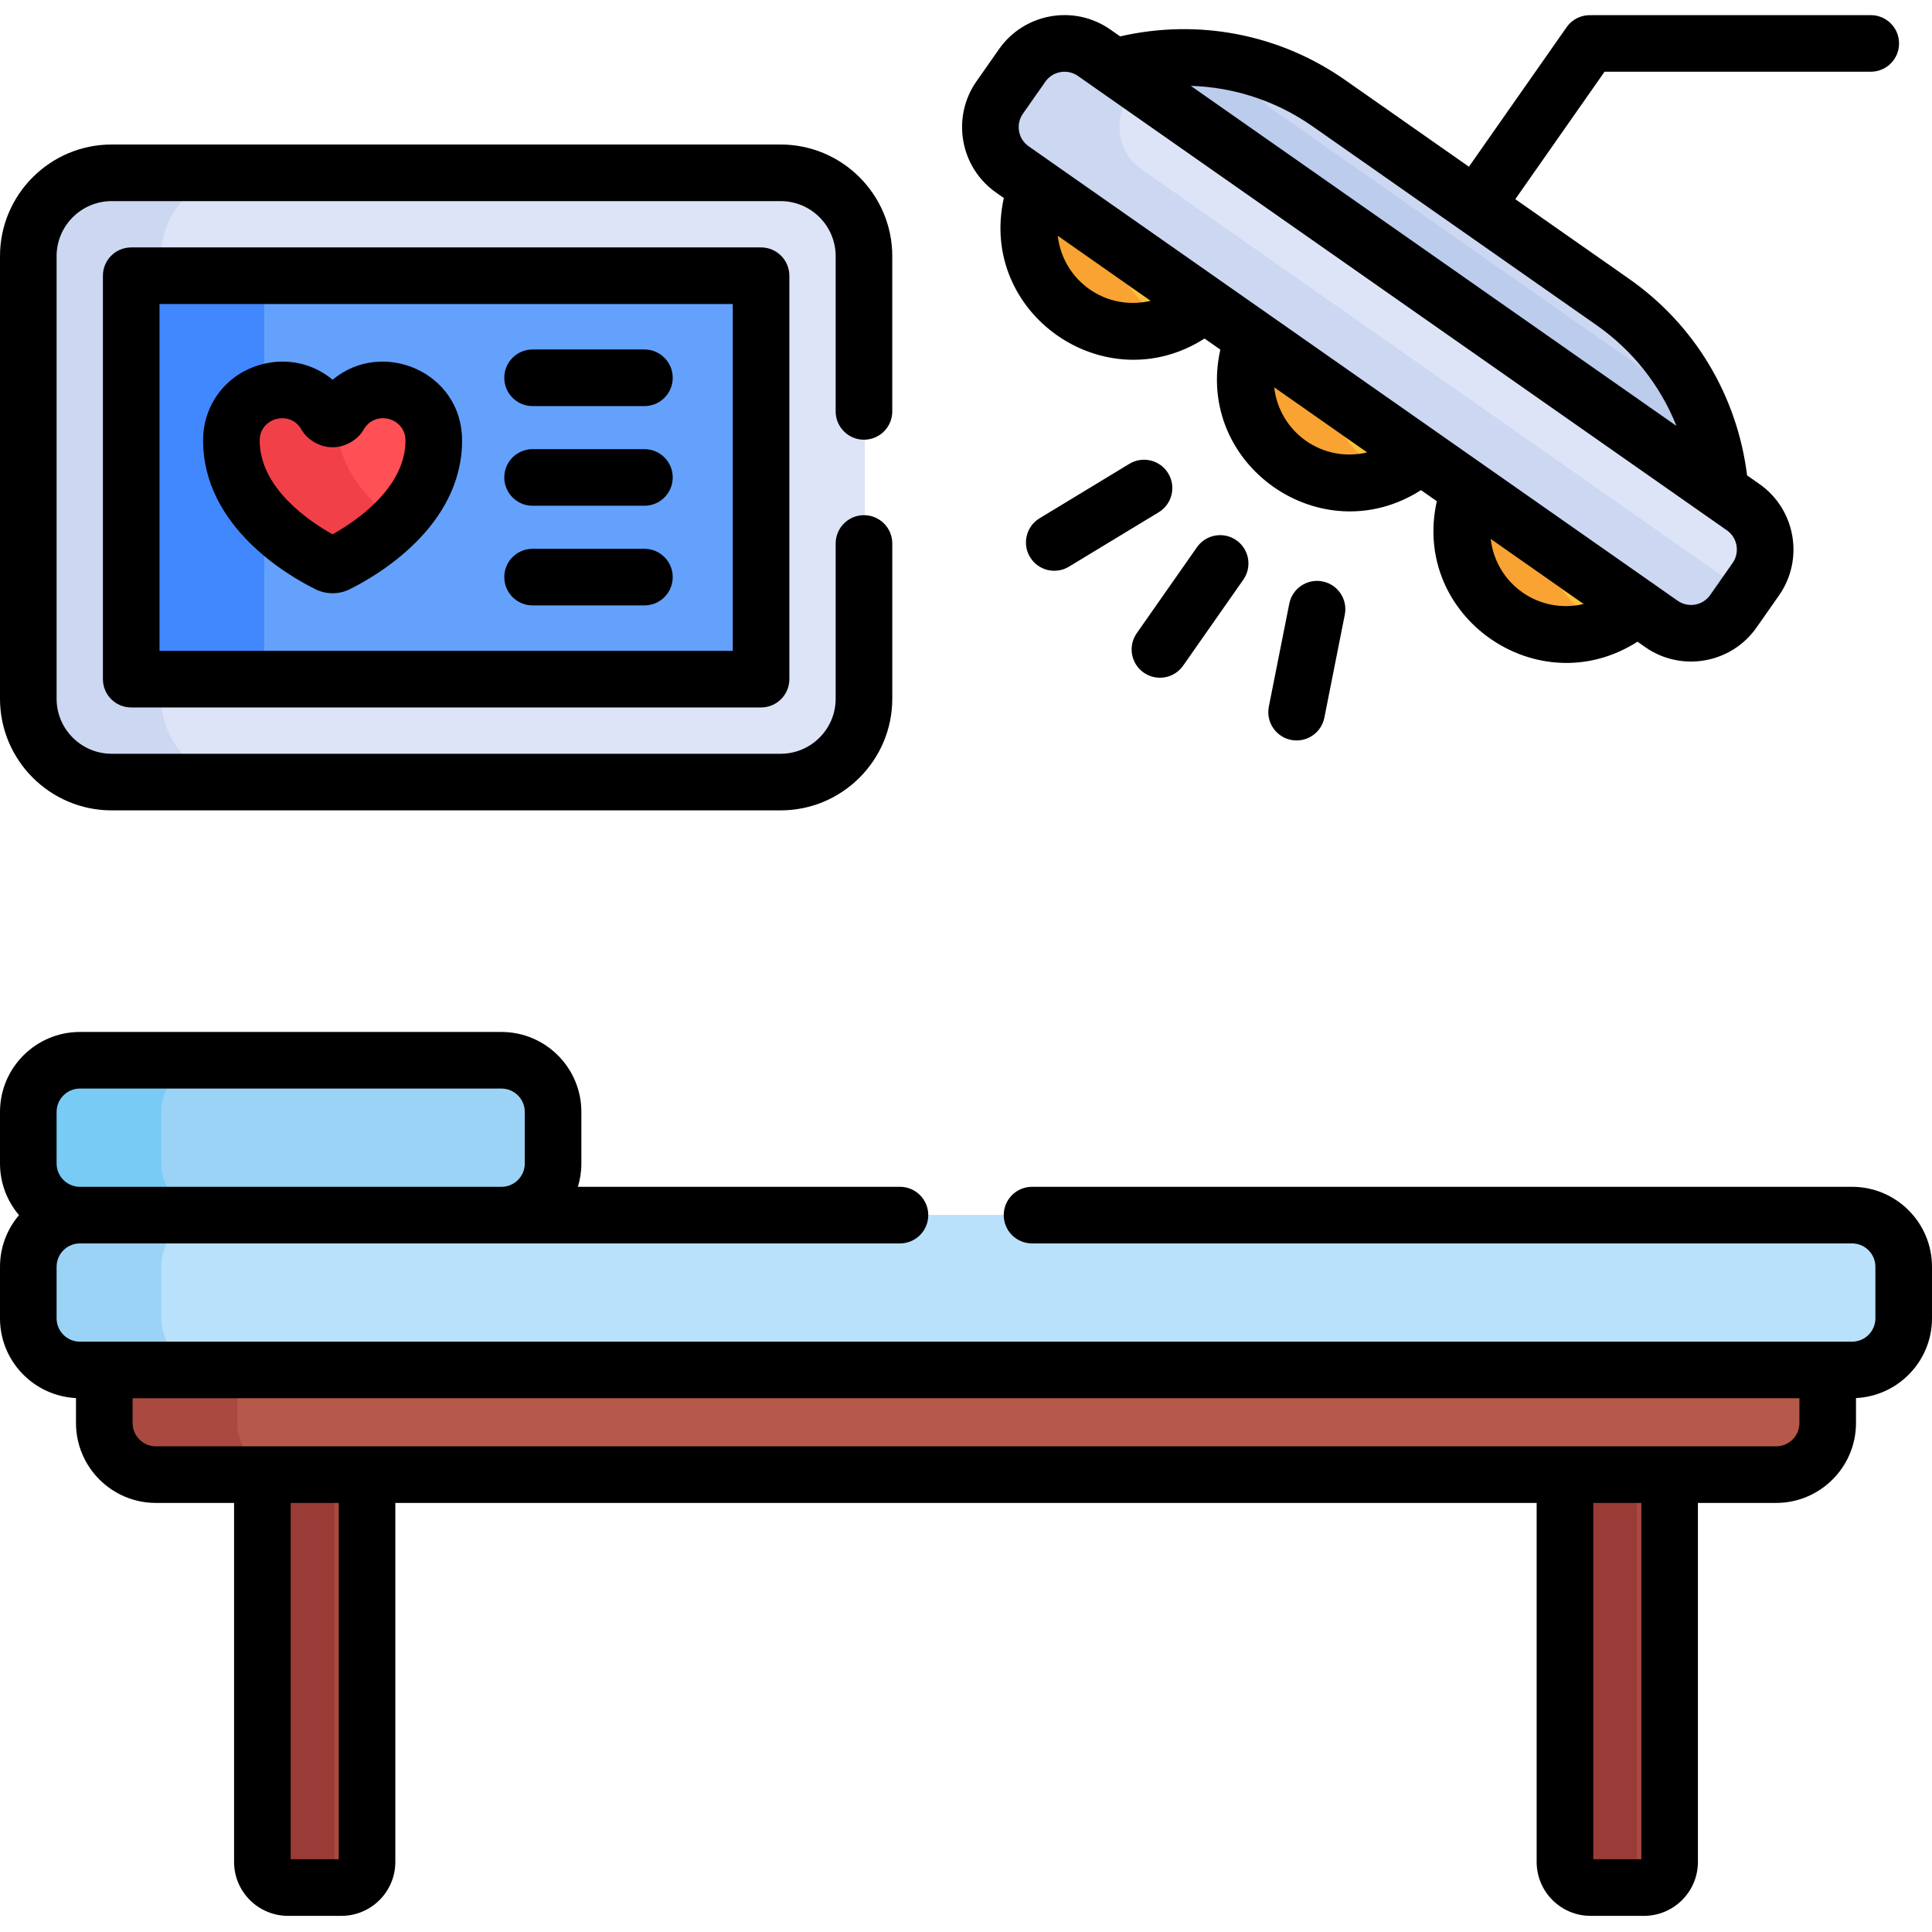 <svg xmlns="http://www.w3.org/2000/svg" height="512pt" viewBox="0 -4 512 512" width="512pt"><path d="m69.773 381.742v107.637c0 3.754 3.039 6.793 6.793 6.793h14.152c3.754 0 6.793-3.039 6.793-6.793v-107.637zm0 0" fill="#aa493f"></path><path d="m414.973 381.742v107.637c0 3.754 3.043 6.793 6.793 6.793h14.156c3.75 0 6.789-3.039 6.789-6.793v-107.637zm0 0" fill="#aa493f"></path><path d="m88.59 489.379v-107.637h-18.816v107.637c0 3.754 3.039 6.793 6.793 6.793h14.152c.82 0 1.605-.152 2.332-.418-2.602-.953-4.461-3.445-4.461-6.375zm0 0" fill="#993b36"></path><path d="m433.793 489.379v-107.637h-18.816v107.637c0 3.754 3.039 6.793 6.789 6.793h14.156c.82 0 1.602-.152 2.332-.418-2.602-.953-4.461-3.445-4.461-6.375zm0 0" fill="#993b36"></path><g fill="#fec13b"><path d="m275.848 44.336c-5.402 12.355-2.027 26.82 8.824 34.418 10.848 7.598 25.598 5.82 35.359-3.48zm0 0"></path><path d="m333.215 84.508c-5.402 12.355-2.027 26.82 8.824 34.418 10.852 7.598 25.598 5.82 35.359-3.48zm0 0"></path><path d="m390.586 124.68c-5.402 12.355-2.027 26.82 8.824 34.418 10.852 7.594 25.598 5.82 35.359-3.48zm0 0"></path></g><path d="m305.973 78.754c-7.102-4.977-10.977-12.898-11.309-21.238l-18.816-13.18c-5.402 12.355-2.027 26.82 8.824 34.418 7.75 5.426 17.477 6.047 25.969 2.586-1.613-.695-3.18-1.543-4.668-2.586zm0 0" fill="#f9a332"></path><path d="m363.344 118.926c-7.102-4.977-10.977-12.898-11.309-21.242l-18.82-13.176c-5.402 12.355-2.027 26.82 8.824 34.418 7.75 5.426 17.48 6.047 25.969 2.582-1.609-.691-3.176-1.543-4.664-2.582zm0 0" fill="#f9a332"></path><path d="m420.715 159.098c-7.105-4.977-10.98-12.898-11.309-21.242l-18.82-13.176c-5.402 12.352-2.027 26.816 8.824 34.414 7.75 5.426 17.48 6.051 25.969 2.586-1.609-.695-3.176-1.543-4.664-2.582zm0 0" fill="#f9a332"></path><path d="m491.062 317.965h-469.641c-7.523 0-13.68 6.156-13.68 13.68v13.68c0 7.523 6.156 13.676 13.68 13.676h469.641c7.523 0 13.68-6.152 13.68-13.676v-13.68c0-7.523-6.156-13.68-13.68-13.68zm0 0" fill="#b9e1fb"></path><path d="m42.746 345.324v-13.68c0-7.523 6.156-13.68 13.68-13.68h-35.004c-7.523 0-13.68 6.156-13.68 13.68v13.68c0 7.523 6.156 13.676 13.68 13.676h35.004c-7.523.004-13.68-6.152-13.68-13.676zm0 0" fill="#9ad3f6"></path><path d="m146.812 304.285v-13.676c0-7.523-6.156-13.68-13.68-13.68h-111.711c-7.523 0-13.68 6.156-13.68 13.68v13.676c0 7.523 6.156 13.68 13.68 13.68h111.711c7.523 0 13.68-6.156 13.68-13.68zm0 0" fill="#9ad3f6"></path><path d="m42.746 304.285v-13.676c0-7.523 6.156-13.68 13.68-13.68h-35.004c-7.523 0-13.68 6.156-13.68 13.68v13.676c0 7.523 6.156 13.68 13.68 13.68h35.004c-7.523 0-13.68-6.156-13.68-13.68zm0 0" fill="#78cbf4"></path><path d="m27.883 359.004v14.059c0 7.523 6.152 13.68 13.676 13.68h429.367c7.523 0 13.676-6.156 13.676-13.68v-14.059zm0 0" fill="#b7594a"></path><path d="m62.883 373.062v-14.059h-35v14.059c0 7.523 6.152 13.68 13.676 13.68h35.004c-7.523 0-13.68-6.156-13.68-13.68zm0 0" fill="#aa493f"></path><path d="m454.883 127.879c-.727-20.516-10.059-39.875-27.176-51.859l-75.324-52.742c-17.117-11.988-38.496-14.133-58.023-7.801zm0 0" fill="#ccd7f2"></path><path d="m336.195 24.289c-3.418-2.395-3.551-6.773-1.395-9.547-13.059-3.953-27.18-3.57-40.441.734l160.527 112.402c-.297-8.367-2.051-16.531-5.152-24.09zm0 0" fill="#bccced"></path><path d="m207.113 203.207h-177.277c-12.184 0-22.094-9.914-22.094-22.094v-117.277c0-12.18 9.91-22.09 22.094-22.09h177.277c12.184 0 22.09 9.91 22.09 22.09v117.277c0 12.184-9.906 22.094-22.09 22.094zm0 0" fill="#dde4f7"></path><path d="m42.746 181.113v-117.277c0-12.18 9.91-22.09 22.09-22.09h-35c-12.184 0-22.094 9.91-22.094 22.09v117.277c0 12.18 9.91 22.09 22.094 22.09h35c-12.18.004-22.09-9.906-22.09-22.09zm0 0" fill="#ccd7f2"></path><path d="m199.039 69.02h-161.129c-1.598 0-2.895 1.297-2.895 2.895v101.125c0 1.598 1.297 2.895 2.895 2.895h161.129c1.598 0 2.891-1.297 2.891-2.895v-101.125c0-1.598-1.293-2.895-2.891-2.895zm0 0" fill="#63a1fc"></path><path d="m70.02 173.039v-101.125c0-1.598 1.293-2.895 2.895-2.895h-35.004c-1.598 0-2.895 1.297-2.895 2.895v101.125c0 1.598 1.297 2.895 2.895 2.895h35.004c-1.602 0-2.895-1.297-2.895-2.895zm0 0" fill="#4188ff"></path><path d="m90.086 106.102c-1.117 1.262-2.551 1.07-3.445-.043-6.77-11.918-25.078-7.117-25.078 6.605 0 18.676 19.637 29.781 25.652 32.738.734.363 1.598.359 2.328 0 6.02-2.969 25.656-14.105 25.656-32.738.004-13.664-18.254-18.586-25.113-6.562zm0 0" fill="#ff5155"></path><path d="m89.191 107.539c0-.262.02-.512.031-.766-.922.438-1.906.125-2.582-.715-6.766-11.918-25.078-7.117-25.078 6.605 0 18.676 19.637 29.781 25.652 32.738.734.363 1.598.359 2.328-.004 3.109-1.531 9.836-5.242 15.625-11.031-7.516-5.57-15.977-14.566-15.977-26.828zm0 0" fill="#f24049"></path><path d="m459.598 157.941 5.969-8.527c4.316-6.164 2.805-14.734-3.359-19.051l-172.016-120.449c-6.164-4.312-14.738-2.801-19.055 3.359l-5.965 8.527c-4.316 6.164-2.805 14.734 3.355 19.051l172.02 120.449c6.164 4.312 14.738 2.801 19.051-3.359zm0 0" fill="#dde4f7"></path><path d="m302.492 40.852c-6.164-4.316-7.676-12.891-3.359-19.055l2.641-3.77-11.586-8.113c-6.16-4.312-14.734-2.801-19.051 3.359l-5.969 8.527c-4.316 6.164-2.805 14.734 3.359 19.051l172.02 120.449c6.164 4.312 14.734 2.805 19.051-3.359l3.328-4.75zm0 0" fill="#ccd7f2"></path><path d="m303.094 174.25c3.395 2.379 8.07 1.551 10.445-1.84l15.953-22.789c2.379-3.395 1.555-8.07-1.84-10.445-3.395-2.375-8.07-1.551-10.445 1.844l-15.957 22.785c-2.375 3.395-1.551 8.07 1.844 10.445zm0 0"></path><path d="m341.672 155.984-5.418 27.285c-.918 4.641 2.633 8.961 7.367 8.961 3.508 0 6.641-2.473 7.348-6.039l5.414-27.289c.809-4.062-1.832-8.012-5.895-8.816-4.066-.805-8.012 1.832-8.816 5.898zm0 0"></path><path d="m309.59 121.449c-2.145-3.543-6.758-4.672-10.301-2.527l-23.789 14.422c-3.543 2.148-4.672 6.762-2.527 10.305 2.152 3.543 6.766 4.668 10.305 2.523l23.789-14.418c3.543-2.148 4.672-6.762 2.523-10.305zm0 0"></path><path d="m83.652 152.18c2.758 1.359 6.113 1.406 8.969 0 7-3.453 29.836-16.508 29.836-39.465 0-18.203-21.215-27.066-34.312-16.074-5.062-4.262-11.941-5.891-18.754-4.09-9.316 2.457-15.57 10.562-15.57 20.164 0 23.016 22.844 36.031 29.832 39.465zm-3.777-42.367c1.398 2.469 4.469 4.625 8.023 4.711 3.582.113 6.973-2.047 8.461-4.652 3.055-5.355 11.098-3.145 11.098 2.848 0 12.691-13.395 21.566-19.324 24.875-5.93-3.293-19.312-12.145-19.312-24.875 0-6.043 8.086-8.133 11.055-2.906zm0 0"></path><path d="m141.141 103.617h29.637c4.145 0 7.5-3.355 7.5-7.5 0-4.141-3.355-7.5-7.5-7.5h-29.637c-4.145 0-7.5 3.359-7.5 7.5 0 4.145 3.355 7.5 7.5 7.5zm0 0"></path><path d="m141.141 130.027h29.637c4.145 0 7.5-3.355 7.5-7.5 0-4.145-3.355-7.5-7.5-7.5h-29.637c-4.145 0-7.5 3.355-7.5 7.5 0 4.141 3.355 7.5 7.5 7.5zm0 0"></path><path d="m141.141 156.438h29.637c4.145 0 7.5-3.355 7.5-7.5s-3.355-7.5-7.5-7.5h-29.637c-4.145 0-7.5 3.355-7.5 7.5s3.355 7.5 7.5 7.5zm0 0"></path><path d="m495.77 15.008c4.145 0 7.5-3.355 7.5-7.5 0-4.145-3.355-7.5-7.5-7.5h-73.711c-.117 0-.23.012-.348.016-2.496-.129-5 .984-6.539 3.184l-25.891 36.973-32.84-22.996c-17.371-12.164-38.902-16.289-59.594-11.539l-2.598-1.82c-9.59-6.711-22.816-4.348-29.5 5.199l-5.969 8.523c-6.695 9.562-4.363 22.801 5.203 29.496l2.047 1.434c-6.859 30.617 26.863 54.082 53.18 37.238l4.191 2.934c-6.852 30.57 26.805 54.117 53.176 37.238l4.195 2.934c-6.859 30.617 26.863 54.078 53.176 37.234l2.055 1.441c9.566 6.695 22.801 4.363 29.496-5.203l5.969-8.523c6.695-9.562 4.363-22.801-5.199-29.496l-3.273-2.293c-2.613-21.066-13.855-39.887-31.227-52.055l-30.199-21.141 23.652-33.777zm-215.457 43.473 24.621 17.242c-11.797 2.793-23.223-5.234-24.621-17.242zm57.367 40.168 24.625 17.242c-11.77 2.797-23.223-5.207-24.625-17.242zm57.371 40.172c14.918 10.445 9.777 6.844 24.625 17.242-11.773 2.797-23.223-5.215-24.625-17.242zm64.129 6.344-5.969 8.523c-1.953 2.789-5.812 3.473-8.605 1.52-2.41-1.688-169.859-118.941-172.02-120.449-2.77-1.941-3.457-5.832-1.516-8.605l5.969-8.523c1.949-2.781 5.844-3.449 8.605-1.516l172.02 120.445c2.773 1.941 3.457 5.836 1.516 8.605zm-14.902-36.289c-7.895-5.531-125.047-87.559-128.711-90.125 11.473.352 22.672 4 32.273 10.723l75.324 52.742c9.598 6.723 16.859 16 21.113 26.66zm0 0"></path><path d="m490.82 310.516h-217.32c-4.145 0-7.5 3.359-7.5 7.5 0 4.145 3.355 7.504 7.5 7.504h217.32c3.406 0 6.18 2.77 6.18 6.176v13.68c0 3.406-2.773 6.18-6.18 6.18-3.445 0-463.609 0-469.641 0-3.406 0-6.18-2.77-6.18-6.18v-13.68c0-3.406 2.773-6.176 6.18-6.176h217.32c4.145 0 7.5-3.359 7.5-7.504 0-4.141-3.355-7.5-7.5-7.5h-85.355c.598-1.953.926-4.027.926-6.176v-13.68c0-11.68-9.5-21.18-21.18-21.18h-111.711c-11.68 0-21.18 9.5-21.18 21.18v13.68c0 5.215 1.902 9.984 5.039 13.68-3.137 3.691-5.039 8.465-5.039 13.676v13.68c0 11.328 8.945 20.578 20.137 21.129v6.609c0 11.68 9.504 21.18 21.18 21.18h20.715v95.141c0 7.879 6.41 14.289 14.293 14.289h14.152c7.879 0 14.293-6.41 14.293-14.289v-95.141h302.461v95.141c0 7.879 6.41 14.289 14.293 14.289h14.152c7.883 0 14.293-6.41 14.293-14.289v-95.141h20.711c11.68 0 21.18-9.5 21.18-21.18v-6.609c11.195-.551 20.141-9.801 20.141-21.129v-13.68c0-11.676-9.5-21.18-21.18-21.18zm-475.82-19.855c0-3.406 2.773-6.18 6.18-6.18h111.711c3.406 0 6.18 2.773 6.18 6.18v13.68c0 3.406-2.773 6.18-6.18 6.18h-111.711c-3.406 0-6.18-2.773-6.18-6.18zm74.766 198.062h-12.734v-94.43h12.734zm345.203 0h-12.738v-94.43h12.738zm41.891-115.609c0 3.406-2.77 6.18-6.18 6.18-13.715 0-415.035 0-429.363 0-3.406 0-6.18-2.773-6.18-6.18v-6.559h441.723zm0 0"></path><path d="m228.961 112.527c4.145 0 7.5-3.359 7.5-7.5v-41.137c0-16.316-13.273-29.594-29.59-29.594h-177.281c-16.316 0-29.59 13.273-29.59 29.594v117.277c0 16.316 13.273 29.59 29.59 29.59h177.281c16.316 0 29.594-13.273 29.594-29.59v-41.141c0-4.141-3.359-7.5-7.504-7.5-4.141 0-7.5 3.359-7.5 7.5v41.141c0 8.043-6.547 14.59-14.59 14.59h-177.281c-8.043 0-14.59-6.547-14.59-14.59v-117.277c0-8.047 6.547-14.594 14.59-14.594h177.281c8.043 0 14.59 6.547 14.59 14.594v41.137c0 4.141 3.359 7.5 7.5 7.5zm0 0"></path><path d="m34.773 61.57c-4.145 0-7.5 3.359-7.5 7.5v106.914c0 4.145 3.355 7.5 7.5 7.5h166.914c4.145 0 7.5-3.355 7.5-7.5v-106.914c0-4.141-3.355-7.5-7.5-7.5zm159.414 106.914h-151.914v-91.914h151.914zm0 0"></path></svg>
